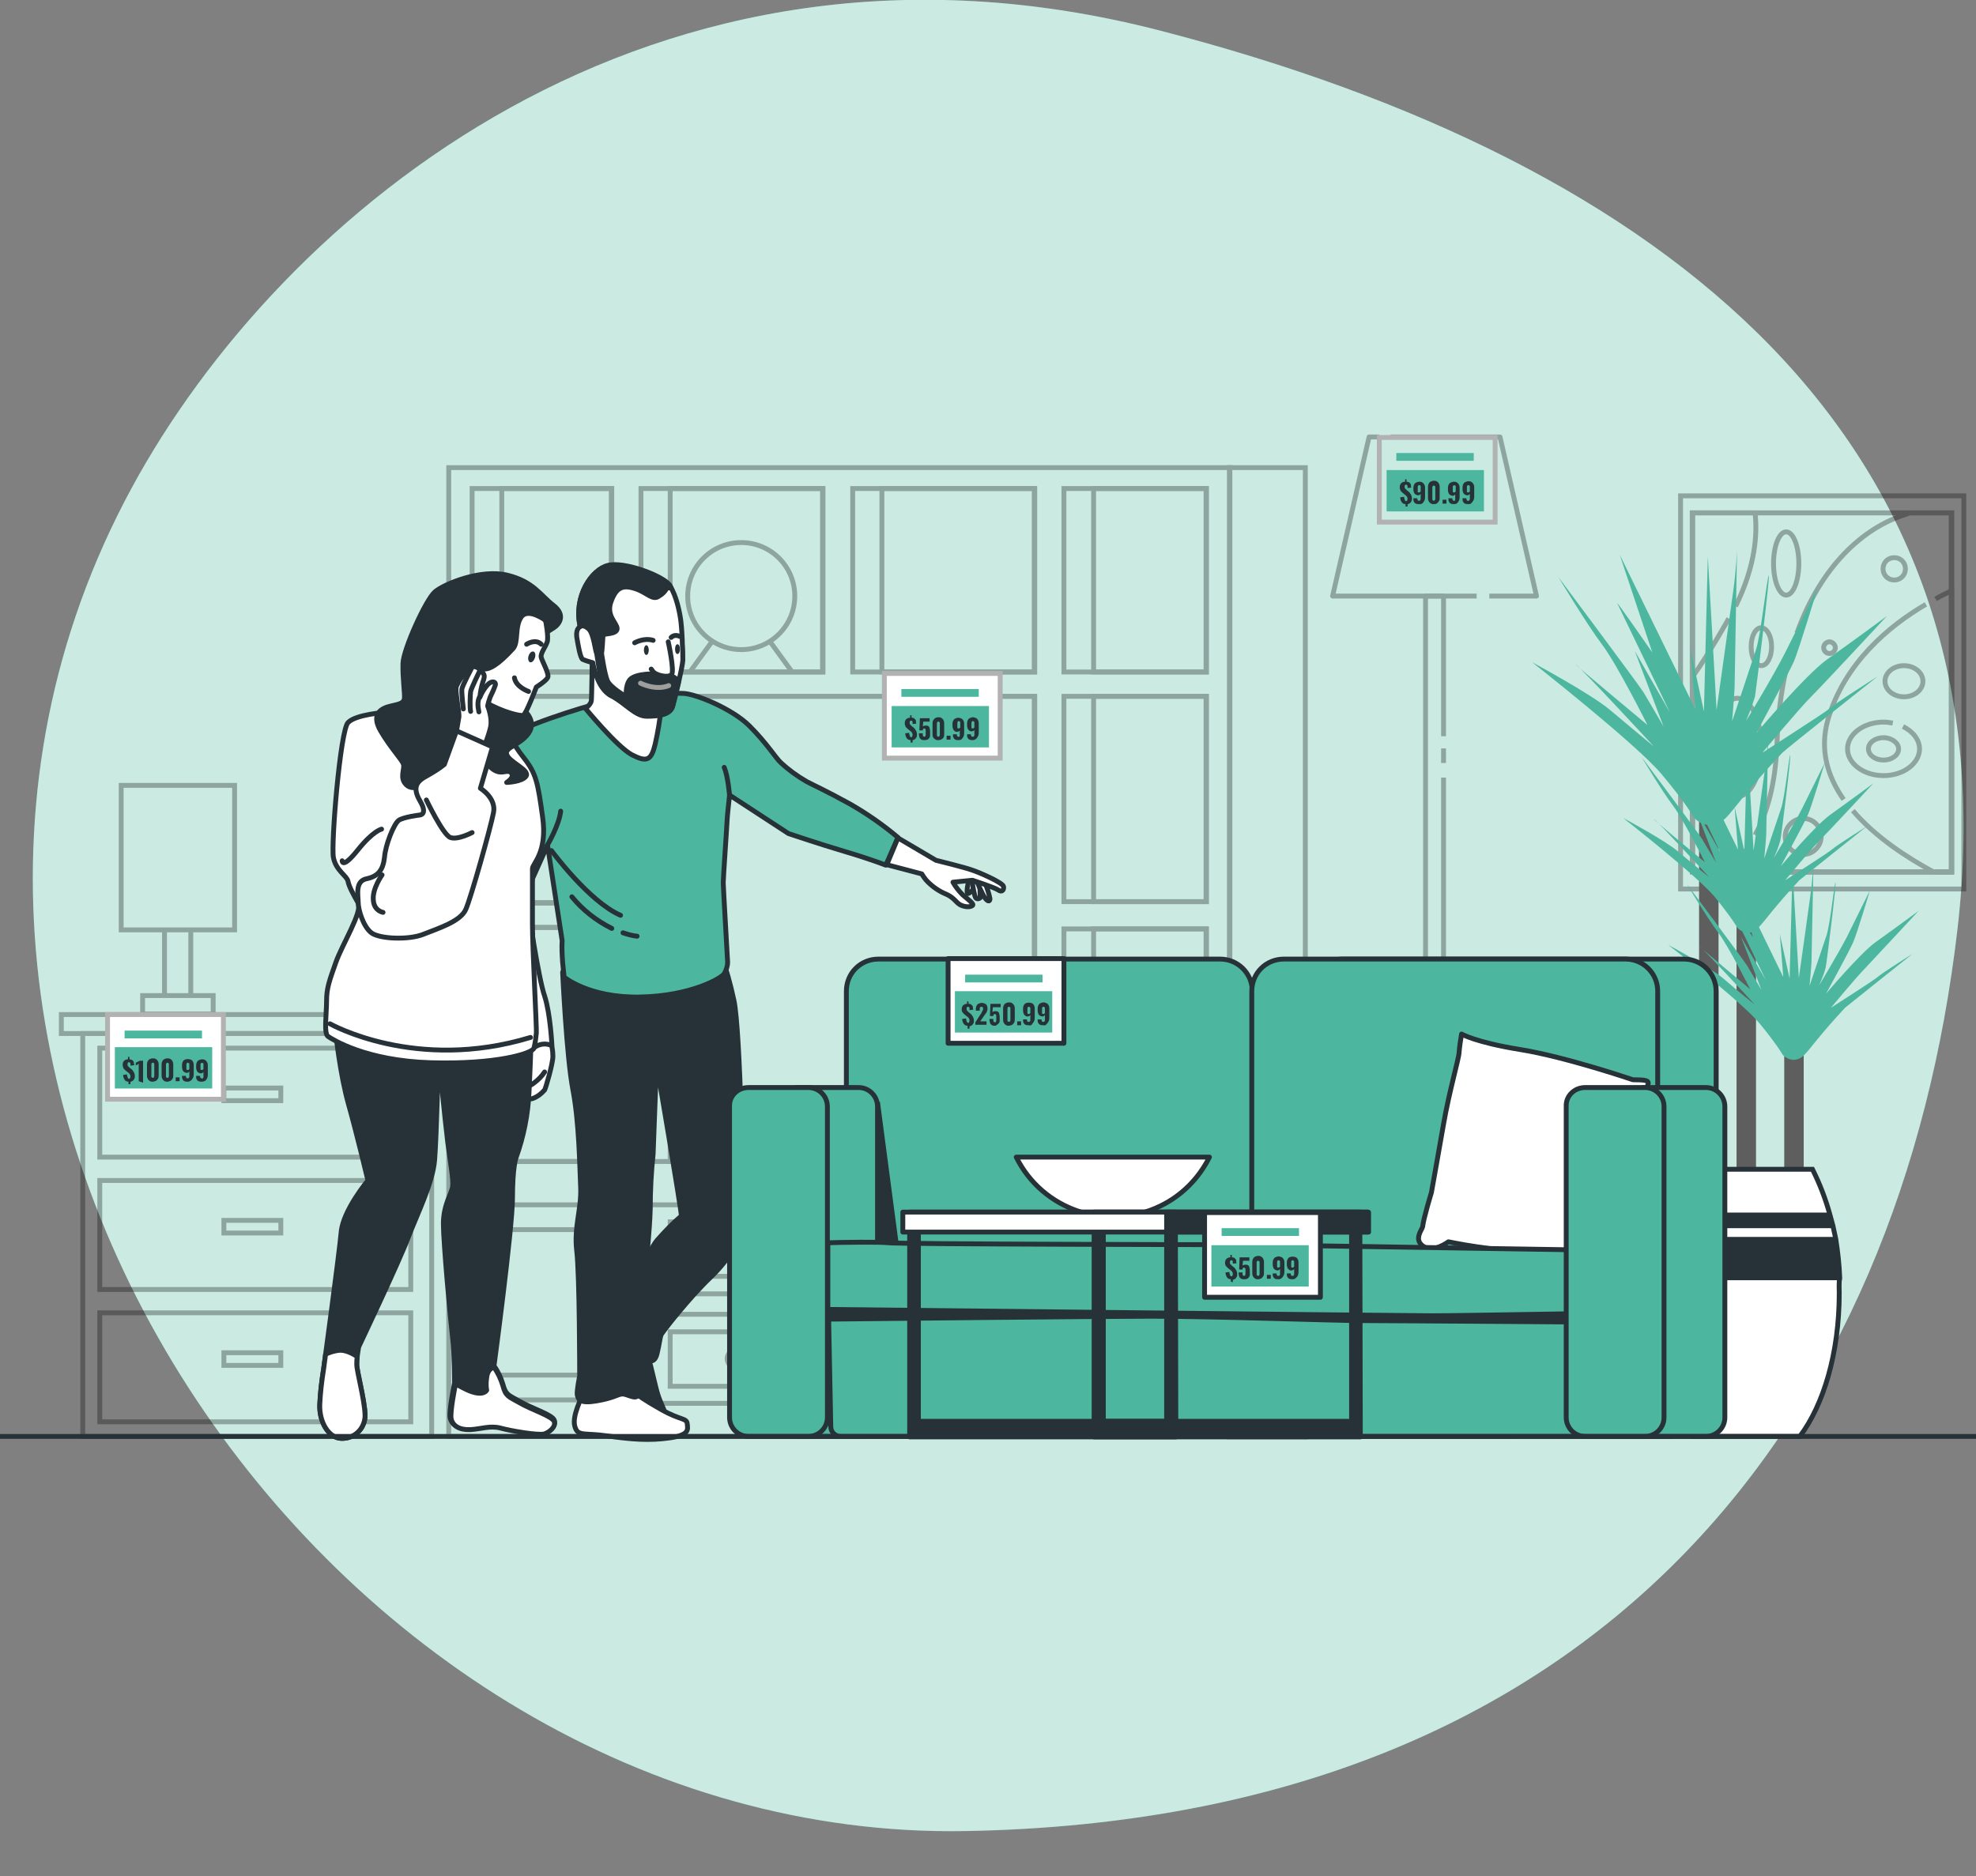 <?xml version="1.0" encoding="utf-8"?>
<!-- Generator: Adobe Illustrator 25.0.1, SVG Export Plug-In . SVG Version: 6.00 Build 0)  -->
<svg version="1.1" id="Layer_1" xmlns="http://www.w3.org/2000/svg" xmlns:xlink="http://www.w3.org/1999/xlink" x="0px" y="0px"
	 viewBox="0 0 406 385.6" style="enable-background:new 0 0 406 385.6;" xml:space="preserve">
<rect x="0" y="0" width="406" height="385.6" fill="#808080" stroke="none"/>
<style type="text/css">
	.st0{fill:#4CB79E;}
	.st1{opacity:0.7;fill:#FFFFFF;enable-background:new    ;}
	.st2{opacity:0.3;}
	.st3{fill:none;stroke:#000000;stroke-linejoin:round;}
	.st4{fill:none;stroke:#000000;stroke-miterlimit:10;}
	.st5{fill:none;stroke:#5E5E5E;stroke-width:4;stroke-miterlimit:10;}
	.st6{fill:#FFFFFF;stroke:#263238;stroke-miterlimit:10;}
	.st7{fill:#263238;stroke:#263238;stroke-miterlimit:10;}
	.st8{fill:#263238;stroke:#263238;stroke-linecap:round;stroke-linejoin:round;}
	.st9{fill:#FFFFFF;stroke:#263238;stroke-linecap:round;stroke-linejoin:round;}
	.st10{fill:none;stroke:#263238;stroke-linecap:round;stroke-linejoin:round;}
	.st11{fill:#4CB79E;stroke:#263238;stroke-linecap:round;stroke-linejoin:round;}
	.st12{fill:#263238;}
	.st13{fill:none;stroke:#9E9E9E;stroke-linecap:round;stroke-linejoin:round;}
	.st14{fill:#4CB79E;stroke:#263238;stroke-miterlimit:10;}
	.st15{fill:none;stroke:#B2B2B2;stroke-miterlimit:10;}
	.st16{fill:#FFFFFF;stroke:#B2B2B2;stroke-miterlimit:10;}
</style>
<g id="Layer_1-2">
	<g id="freepik--background-simple--inject-67">
		<path class="st0" d="M27.1,100.2c30.3-55.9,106.6-121,211.3-93.9s175.4,84.6,163.8,184.6c-11.6,99.9-72.5,183-203.7,185.4
			S-39.4,222.7,27.1,100.2z"/>
		<path class="st1" d="M27.1,100.2c30.3-55.9,106.6-121,211.3-93.9s175.4,84.6,163.8,184.6c-11.6,99.9-72.5,183-203.7,185.4
			S-39.4,222.7,27.1,100.2z"/>
	</g>
</g>
<g>
	<g id="freepik--lamp-2--inject-2">
		<g class="st2">
			<polyline class="st3" points="285.7,89.8 308.2,89.8 315.7,122.5 306,122.5 			"/>
			<polyline class="st3" points="303.4,122.5 273.8,122.5 281.3,89.8 283.4,89.8 			"/>
			<line class="st3" x1="296.6" y1="159.8" x2="296.6" y2="291.4"/>
			<line class="st3" x1="296.6" y1="153.8" x2="296.6" y2="156.8"/>
			<polyline class="st3" points="292.9,254.5 292.9,122.5 296.6,122.5 296.6,151.3 			"/>
			<line class="st3" x1="292.9" y1="291.4" x2="292.9" y2="258.1"/>
			<rect x="277.4" y="291.4" class="st3" width="33.4" height="3.8"/>
		</g>
	</g>
	<g id="freepik--lamp-1--inject-2">
		<g class="st2">
			<rect x="24.9" y="161.4" class="st4" width="23.3" height="29.7"/>
			<line class="st4" x1="33.8" y1="204.6" x2="33.8" y2="191.1"/>
			<line class="st4" x1="39.2" y1="204.6" x2="39.2" y2="191.1"/>
			<rect x="29.3" y="204.6" class="st4" width="14.5" height="3.8"/>
		</g>
	</g>
	<g id="freepik--furniture-2--inject-2">
		<g class="st2">
			<rect x="92.2" y="96.1" class="st4" width="160.5" height="199.1"/>
			<path class="st4" d="M212.6,238.7h-80.9v-95.6h80.9V238.7z M125.6,143.1H97v42.5h28.6V143.1z M218.6,138.1h29.2v-37.7h-29.2
				V138.1z M212.6,100.4h-37.4v37.7h37.4L212.6,100.4z M131.7,138.1h37.4v-37.7h-37.4L131.7,138.1z M125.6,190.6H97v48.1h28.6V190.6
				z M247.8,143.1h-29.2v42.2h29.2V143.1z M218.6,190.9v47.8h29.2v-47.8H218.6z M125.6,138.1v-37.7H97v37.7H125.6z"/>
			<rect x="181.2" y="100.4" class="st4" width="31.3" height="37.7"/>
			<rect x="137.7" y="100.4" class="st4" width="31.3" height="37.7"/>
			<rect x="224.7" y="100.4" class="st4" width="23.2" height="37.7"/>
			<rect x="103.1" y="143.1" class="st4" width="22.6" height="42.5"/>
			<rect x="224.7" y="143.1" class="st4" width="23.2" height="42.2"/>
			<rect x="224.7" y="190.9" class="st4" width="23.2" height="47.8"/>
			<rect x="103.1" y="100.4" class="st4" width="22.6" height="37.7"/>
			<rect x="137.7" y="143.1" class="st4" width="74.8" height="95.6"/>
			<rect x="103.1" y="190.6" class="st4" width="22.6" height="48.1"/>
			<rect x="97.4" y="247.6" class="st4" width="31.4" height="40.1"/>
			<rect x="101.4" y="252.7" class="st4" width="23.4" height="29.9"/>
			<rect x="215" y="247.6" class="st4" width="31.4" height="40.1"/>
			<rect x="219" y="252.7" class="st4" width="23.4" height="29.9"/>
			<rect x="132.9" y="247.6" class="st4" width="36.7" height="18.3"/>
			<rect x="137.7" y="251.1" class="st4" width="27.1" height="11.2"/>
			<rect x="132.9" y="270.1" class="st4" width="36.7" height="18.3"/>
			<rect x="137.7" y="273.7" class="st4" width="27.1" height="11.2"/>
			<rect x="174.1" y="247.6" class="st4" width="36.7" height="18.3"/>
			<rect x="178.9" y="251.1" class="st4" width="27.1" height="11.2"/>
			<rect x="174.1" y="270.1" class="st4" width="36.7" height="18.3"/>
			<rect x="178.9" y="273.7" class="st4" width="27.1" height="11.2"/>
			<path class="st4" d="M153.1,256.7c0-1-0.8-1.9-1.8-1.9c-1,0-1.9,0.8-1.9,1.8c0,1,0.8,1.9,1.8,1.9c0,0,0,0,0,0
				C152.3,258.6,153.1,257.7,153.1,256.7C153.1,256.7,153.1,256.7,153.1,256.7z"/>
			<path class="st4" d="M194.2,256.7c0-1-0.8-1.9-1.8-1.9c-1,0-1.9,0.8-1.9,1.8c0,1,0.8,1.9,1.8,1.9c0,0,0,0,0,0
				C193.4,258.6,194.2,257.7,194.2,256.7C194.2,256.7,194.2,256.7,194.2,256.7z"/>
			<path class="st4" d="M153.1,279.3c0-1-0.8-1.9-1.8-1.9c-1,0-1.9,0.8-1.9,1.8c0,1,0.8,1.9,1.8,1.9c0,0,0,0,0,0
				C152.3,281.1,153.1,280.3,153.1,279.3C153.1,279.3,153.1,279.3,153.1,279.3z"/>
			<circle class="st4" cx="122.3" cy="267.2" r="1.9"/>
			<circle class="st4" cx="222.6" cy="267.2" r="1.9"/>
			<circle class="st4" cx="192.4" cy="279.3" r="1.9"/>
			<rect x="252.6" y="96.1" class="st4" width="15.6" height="199.2"/>
			<circle class="st4" cx="152.3" cy="122.5" r="11"/>
			<line class="st4" x1="141.6" y1="138.3" x2="146.4" y2="131.7"/>
			<line class="st4" x1="162.9" y1="138.3" x2="158.1" y2="131.7"/>
			<rect x="107.6" y="168.5" class="st4" width="11.5" height="17"/>
			<polyline class="st4" points="108.7,168.5 106.9,161 108.8,163.4 108.2,154.3 110.8,162.3 110.8,150.6 113,162.6 115.1,155.1 
				115.7,163.1 117.6,156.6 116.6,165.4 120.4,158.5 118.3,168.4 			"/>
		</g>
	</g>
	<g id="freepik--furniture-1--inject-2">
		<g class="st2">
			<rect x="17" y="212.4" class="st4" width="71.7" height="82.8"/>
			<rect x="12.6" y="208.5" class="st4" width="80.7" height="3.9"/>
			<rect x="20.5" y="215.4" class="st4" width="63.9" height="22.4"/>
			<rect x="46" y="223.6" class="st4" width="11.7" height="2.6"/>
			<rect x="20.5" y="242.6" class="st4" width="63.9" height="22.4"/>
			<rect x="46" y="250.8" class="st4" width="11.7" height="2.6"/>
			<rect x="20.5" y="269.8" class="st4" width="63.9" height="22.4"/>
			<rect x="46" y="278" class="st4" width="11.7" height="2.6"/>
		</g>
	</g>
	<g id="freepik--Picture--inject-2">
		<g class="st2">
			<path class="st4" d="M345.3,101.9v80.8h58.2v-80.8H345.3z M400.9,179.2h-53.2v-73.8h53.2V179.2z"/>
			<path class="st4" d="M359.5,173.6c-1.4,2.2-3.2,4.1-5.3,5.6h46.8v-73.8h-8.6l-1.1,0.4c-8.4,2.7-17.1,10.4-22.1,24.3"/>
			<path class="st4" d="M368.3,132.5c-2,6.7-3,13.6-3.2,20.5c-0.3,8.3-2.1,14.3-4.5,18.6"/>
			<path class="st4" d="M395.7,124.2c-7.7,4.5-16.7,12.1-20.1,23.6c-1.8,6.2-0.1,11.8,3.2,16.5"/>
			<path class="st4" d="M380.7,166.6c4.6,5.4,11.2,9.7,16.6,12.6h3.7v-57.8c-1,0.5-2.2,1-3.3,1.7"/>
			<path class="st4" d="M356.6,124.6c4.1-8.3,4.5-14.9,4-19.2h-12.9v33.8c1.9-2.7,4.2-6.3,7-11.2l0.5-0.9"/>
			<path class="st4" d="M361.7,156.6c-0.6,4.1-2.5,7.1-4.7,7.1c-2.7,0-4.9-4.5-4.9-10.1s2.2-10.1,4.9-10.1c2.7,0,4.9,4.5,4.9,10.1"
				/>
			<path class="st4" d="M364,132.9c0,2.1-0.9,3.9-2.1,3.9c-1.2,0-2.1-1.7-2.1-3.9s0.9-3.9,2.1-3.9C363.1,129.1,364,130.8,364,132.9z
				"/>
			<path class="st4" d="M391,149.3c2,1,3.4,2.7,3.4,4.6c0,3-3.3,5.5-7.4,5.5s-7.4-2.5-7.4-5.5c0-3,3.3-5.5,7.4-5.5
				c0.7,0,1.3,0.1,1.9,0.2"/>
			<path class="st4" d="M390.1,153.9c0,1.3-1.4,2.3-3.1,2.3c-1.7,0-3.1-1-3.1-2.3s1.4-2.3,3.1-2.3
				C388.7,151.6,390.1,152.7,390.1,153.9z"/>
			<ellipse class="st4" cx="391.2" cy="140" rx="3.9" ry="3.2"/>
			<ellipse class="st4" cx="367" cy="115.8" rx="2.6" ry="6.5"/>
			<path class="st4" d="M374.2,171.9c0,2-1.7,3.7-3.7,3.7c-2,0-3.7-1.7-3.7-3.7c0-2,1.7-3.7,3.7-3.7c0,0,0,0,0,0
				C372.6,168.2,374.2,169.9,374.2,171.9C374.2,171.9,374.2,171.9,374.2,171.9z"/>
			<path class="st4" d="M391.5,116.9c0,1.3-1,2.3-2.3,2.3c-1.3,0-2.3-1-2.3-2.3c0-1.3,1-2.3,2.3-2.3
				C390.5,114.6,391.5,115.6,391.5,116.9z"/>
			<path class="st4" d="M377.1,133.1c0,0.7-0.6,1.2-1.2,1.2c-0.7,0-1.2-0.6-1.2-1.2c0-0.7,0.6-1.2,1.2-1.2c0,0,0,0,0,0
				C376.5,131.9,377.1,132.5,377.1,133.1C377.1,133.1,377.1,133.1,377.1,133.1z"/>
			<rect x="347.8" y="105.4" class="st4" width="53.2" height="73.8"/>
		</g>
	</g>
	<g id="freepik--Plant--inject-2">
		<line class="st5" x1="358.8" y1="244" x2="358.8" y2="182"/>
		<line class="st5" x1="351.1" y1="245.3" x2="351.1" y2="159.6"/>
		<line class="st5" x1="368.6" y1="245.7" x2="368.6" y2="215.6"/>
		<path class="st0" d="M348.1,168.1c0,0-1.5-2.8-6.7-9c-5.2-6.2-26.6-23-26.6-23s12.1,6.5,16,9.8c3.9,3.3,9,7.5,9,7.5
			s-14.5-15.7-16-16.8s14.7,12.4,14.7,12.4s-6.2-12.4-9.3-16.5c-3.1-4.1-9-13.9-9-13.9s16.8,22.5,17.5,23.7c0.8,1.3,4.1,7,4.1,7
			l-5.9-15.5l7.2,12.6c0,0-10.3-21.4-10.8-22.4c-0.5-1,7.2,10.1,7.2,10.1l-6.7-20.1l15.5,31.7l-1-12.4l2.8,12.9l0.8-31.8l1.8,31.5
			c0,0,2.8-20.1,3.4-24.3c0.6-4.1,0.8-8.5,0.8-8.5s-0.5,27.3-0.5,28.1s-0.5,7-0.5,7s3.9-11.6,4.9-14.7s2.1-13.7,2.6-15.2
			c0.5-1.5-2.6,23.7-2.8,24.8c-0.5,1.7-1.1,3.3-1.8,4.9c-0.8,1.5,5.7-9.3,8-13.9l6.7-13.4c0,0-3.9,12.9-4.9,15.2
			c-1,2.3-7.7,14.7-7.7,14.7s10.1-11.9,14.4-15c4.4-3.1,12.4-9,12.4-9s-12.9,13.9-15.5,16.5c-2.6,2.6-10.1,11.6-10.1,11.6
			s12.9-8.3,13.7-9c0.7-0.8,10-6.7,10-6.7s-18.7,14.8-19.6,15.7c-7.5,8-10.1,11.9-11.6,13.4C353,169.6,350.4,170.4,348.1,168.1z"/>
		<path class="st0" d="M357,190.7c0,0-1.1-2-4.7-6.4c-3.7-4.4-18.8-16.2-18.8-16.2s8.6,4.6,11.3,6.9s6.4,5.3,6.4,5.3
			s-10.2-11.1-11.3-11.9c-1.1-0.7,10.4,8.8,10.4,8.8s-4.4-8.8-6.6-11.7c-2.2-2.9-6.4-9.9-6.4-9.9s11.9,15.9,12.4,16.8l2.9,4.9
			l-4.2-11l5.1,8.9c0,0-7.3-15.2-7.7-15.9s5.1,7.1,5.1,7.1l-4.7-14.2l10.9,22.4l-0.7-8.8l2,9.1l0.6-22.4l1.3,22.3
			c0,0,2-14.2,2.4-17.2c0.4-2.9,0.6-6,0.6-6s-0.4,19.4-0.4,19.9c0,0.5-0.4,4.9-0.4,4.9l3.5-10.4c0.7-2.2,1.5-9.7,1.8-10.8
			c0.4-1.1-1.8,16.8-2,17.5c-0.3,1.2-0.8,2.4-1.3,3.5c-0.6,1.1,4-6.6,5.7-9.9l4.7-9.5c0,0-2.7,9.1-3.5,10.8
			c-0.7,1.6-5.5,10.4-5.5,10.4s7.1-8.4,10.2-10.6c3.1-2.2,8.8-6.4,8.8-6.4s-9.2,9.9-11,11.7c-1.8,1.8-7.1,8.2-7.1,8.2
			s9.1-5.8,9.7-6.4c0.6-0.6,7.1-4.7,7.1-4.7s-13.2,10.5-13.9,11.1c-5.3,5.7-7.1,8.4-8.2,9.5C360.5,191.8,358.7,192.3,357,190.7z"/>
		<path class="st0" d="M366.3,216.8c0,0-1.1-2-4.7-6.4c-3.6-4.4-18.8-16.2-18.8-16.2s8.6,4.6,11.3,6.9c2.7,2.4,6.4,5.3,6.4,5.3
			s-10.2-11.1-11.3-11.9s10.4,8.8,10.4,8.8s-4.4-8.8-6.6-11.7c-2.2-2.9-6.4-9.9-6.4-9.9s11.9,15.9,12.4,16.8l2.9,4.9l-4.2-10.9
			l5.1,8.9c0,0-7.3-15.2-7.7-15.9s5.1,7.1,5.1,7.1l-4.7-14.2l10.9,22.4l-0.7-8.8l2,9.1l0.6-22.4l1.3,22.3c0,0,2-14.2,2.4-17.2
			s0.6-6,0.6-6s-0.4,19.3-0.4,19.9s-0.4,4.9-0.4,4.9l3.5-10.4c0.7-2.2,1.5-9.7,1.8-10.8c0.4-1.1-1.8,16.8-2,17.5
			c-0.3,1.2-0.8,2.4-1.3,3.5c-0.6,1.1,4-6.6,5.7-9.9l4.7-9.5c0,0-2.7,9.1-3.5,10.8c-0.7,1.6-5.5,10.4-5.5,10.4s7.1-8.4,10.2-10.6
			c3.1-2.2,8.8-6.4,8.8-6.4s-9.1,9.8-10.9,11.7c-1.8,1.8-7.1,8.2-7.1,8.2s9.1-5.8,9.7-6.4s7.1-4.7,7.1-4.7s-13.2,10.5-13.9,11.1
			c-5.3,5.7-7.1,8.4-8.2,9.5C369.8,217.9,368,218.4,366.3,216.8z"/>
		<path class="st6" d="M377.9,265.8c0,12.2-3.2,22.9-8.1,29.4H348c-4.9-6.5-8.1-17.3-8.1-29.4c0-1.1,0-2.1,0.1-3.2
			c0.1-2.6,0.4-5.3,0.8-7.9c0.2-1,0.3-1.9,0.6-2.8c0.2-0.8,0.3-1.5,0.6-2.2c0.8-3.2,2-6.4,3.6-9.4h26.8c1.5,3,2.7,6.1,3.6,9.4
			c0.2,0.7,0.4,1.5,0.6,2.2c0.2,0.9,0.4,1.9,0.6,2.8c0.4,2.6,0.7,5.2,0.8,7.9C377.8,263.6,377.9,264.7,377.9,265.8z"/>
		<path class="st7" d="M375.9,249.7H342c-0.2,0.7-0.4,1.5-0.6,2.2h35C376.3,251.2,376.1,250.4,375.9,249.7z M377,254.7h-36.1
			c-0.4,2.6-0.7,5.2-0.8,7.9h37.8C377.7,260,377.4,257.3,377,254.7z"/>
	</g>
	<g id="freepik--character-2--inject-2">
		<path class="st8" d="M140,249.9c-1.8,1.5-3.4,3.2-5,5c-2.2,2.7-4.6,10.2-4.6,10.2l-1.8,19.2l1.3,1.6c0,0,3.5,4.3,5,5.1
			c1.4,0.8,2.4,2.1,1.9,0c-0.5-2.1-1.3-2.7-2.1-6.1s-1.3-5.3-1.3-5.3s1.1,0.6,1.6-1.4c0.5-2.1,0.6-3.2,0.8-3.8
			c0.2-0.6,5.9-7.8,10.1-11.8s7.5-9.4,6.9-12.8c-0.6-3.4-6.4-1.9-8.3-1.9C142.6,247.8,140,249.9,140,249.9z"/>
		<path class="st9" d="M131.1,286.7c0,0,0.9,0.8,4.8,3c3.9,2.2,5.2,1.7,5.3,2.9c0.1,1.1,0.6,2.3-3.6,2.9c-4.2,0.6-7.9,0.3-12.8-0.4
			c-4.9-0.7-6.1,0.2-6.7-2c-0.6-2.1,1.5-6.1,1.5-6.1s4.7-0.5,7-1.3C128.8,284.9,131.1,286.7,131.1,286.7z"/>
		<path class="st8" d="M115.6,199.8c0,0,0.8,17.3,2.1,24.1s1.4,15.6,1.6,20.1s-1.4,8.1-0.8,13.1c0.6,5,0.6,25.7,0.6,25.7
			s-0.6,2.9-0.5,3.8c0.2,1,0.5,1.9,4,1.3c3.5-0.6,4.2-1.3,5.1-1.4c1-0.2,2.9,1.3,3.4,0.2s1-1.3,0.6-2.9c-0.3-1.6-1.3-2.9-1.3-3.5
			s3-23.3,3.2-31.8c0-3.8,0.2-7.6,0.6-11.4c0-0.5,0.7-18.5,0.7-18.5s5.1,30,5.1,31.3c0,1.3,4.6,4.5,8.1,4.2c3.5-0.3,4.5-0.3,4.6-4.3
			s-0.6-38.3-1.9-44.2c-0.7-3.3-1.6-6.5-2.7-9.6c0,0,0.2,3.4-15.3,4s-16.3-1.9-16.3-1.9L115.6,199.8z"/>
		<path class="st10" d="M98.5,209.8L98.5,209.8z"/>
		<path class="st10" d="M104.1,210.4c0,0.1,0,0.2,0,0.3C104.1,210.6,104.1,210.5,104.1,210.4z"/>
		<path class="st10" d="M104.1,210.7c0,0.1,0,0.2,0,0.3C104,211,104.1,210.9,104.1,210.7z"/>
		<path class="st10" d="M98.4,210.6L98.4,210.6z"/>
		<path class="st11" d="M174.6,165.2c-5.1-2.8-7.2-3.7-8.9-4.6c-1.9-1.1-3.7-2.4-5.3-3.9c-1-0.9-2.8-3.9-6.4-7.5
			c-3.6-3.6-11.3-6.7-13.7-6.7c-2.4,0-3.8-0.5-4.2-0.4c-0.4,0.1-14.5,2.8-14.5,2.8s-16.7,4.7-18.4,7.7c-1.8,3-1.3,16-1.7,18
			c-0.4,2-2.1,13-2.1,13s-1.4,10.3-1,14.6c0.1,1.1,0.2,2.3,0.2,3.7c2.2,0.7,4.5,0.9,6.8,0.4c0.6-4,1.2-8.1,1.5-9.5
			c0.6-3,2.5-12.2,2.5-12.2l3.1-6.9l3,19.6c-0.1,1.5,0,3,0.1,4.5c0.2,1.8,0.3,3,0.3,3s5.1,4.3,15.6,4.1c10.5-0.2,16.8-3.9,17.3-4.8
			c0.4-0.7,0.7-1.5,0.7-2.4c0-0.4-0.9-15.3-0.9-16.3s0.8-12.3,0.8-12.9c0-0.6,0.5-5.1,0.5-5.1l12.1,7.9c0,0,6.2,2.1,11.6,3.7
			s8.4,2.8,8.4,2.8l2.5-5.7C181.4,169.5,178.1,167.2,174.6,165.2z"/>
		<path class="st10" d="M98.4,211L98.4,211z"/>
		<path class="st10" d="M104.8,205.6c0,0.1,0,0.2,0,0.3C104.8,205.8,104.8,205.7,104.8,205.6z"/>
		<path class="st10" d="M104.7,206.4v0.2C104.7,206.5,104.7,206.5,104.7,206.4z"/>
		<path class="st10" d="M104.3,209.2L104.3,209.2L104.3,209.2z"/>
		<path class="st10" d="M104.2,209.6l0,0.2L104.2,209.6z"/>
		<path class="st10" d="M104.2,210c0,0.1,0,0.2-0.1,0.3C104.2,210.2,104.2,210.1,104.2,210z"/>
		<path class="st9" d="M199,181.1c0,0-0.5,2.2-0.2,2.5c0.3,0.3,2-1.5,1.9-2.5C200.5,180.1,199.5,180.6,199,181.1z"/>
		<path class="st9" d="M201.3,181.4l0.1,3.1c0,0-0.8,0.7-1.1-0.4c-0.3-1.1-0.6-3.1-0.6-3.1L201.3,181.4z"/>
		<path class="st9" d="M202.4,181.4c0.4,1.1,0.8,2.2,1,3.3c0,0.5-0.3,0.7-0.9,0c-0.6-0.7-1.8-3.6-1.8-3.6L202.4,181.4z"/>
		<path class="st9" d="M184.5,172.2l7.8,4.6c0,0,6.1,1.5,7.4,2c1.3,0.4,6.4,2.6,6.5,3.4c0.1,0.8-0.4,1.2-1.1,0.7s-5.3-2-5.3-2
			l-4,0.4c0.5,0.9,1.2,1.8,2,2.6c0.9,0.8,2.5,1.9,2,2.2c-0.5,0.4-1.7,0.3-2.6-0.2c-0.8-0.5-1.2-1.4-2.7-2.1
			c-1.5-0.6-2.8-1.5-3.9-2.6c-0.5-0.5-0.9-1.1-1.2-1.6l-7.2-1.9L184.5,172.2z"/>
		<path class="st10" d="M100.5,225c0.5,0.3,1.1,0.5,1.6,0.7c0.5,0.1,1-0.1,1.4-0.5l0.5-2.3l1.2-1.4c0.4,0.6,0.2,1.8,1.5,2.2
			s0.6-0.6,0.1-1.9s-0.3-2.9-0.6-3.4c-0.2-0.3-0.6-1.2-0.9-1.8v0l-1.4-5.1c0,0,0.6-4.4,1.3-9c-2.3,0.4-4.6,0.3-6.8-0.4
			c0.1,4.3-0.1,9.2-0.1,9.2s-1.6,9.6-1.2,11.7S100.5,225,100.5,225z"/>
		<path class="st10" d="M149.9,163.5c0,0-0.3-3.9-1.1-5.8"/>
		<path class="st10" d="M112.4,173.8c0,0,2.5-4.2,2.8-7.1"/>
		<path class="st10" d="M113.3,174.8c0,0,7.7,10.5,14.2,13.3"/>
		<path class="st10" d="M128,191.7c0.9,0.3,1.9,0.6,2.9,0.7"/>
		<path class="st10" d="M117.5,184.3c2.2,2.7,5,4.9,8.2,6.5"/>
		<path class="st9" d="M121.7,133.7c0,0-0.1,9.5-0.2,10.3c-0.1,0.8-1.2,1.6-1.2,1.6s6.4,7.8,9.5,9.5c3.1,1.6,4,1.2,4.8-2.1
			c0.6-2.6,1-5.2,1.3-7.8l-11.7-12C124.2,133.1,122.3,132.4,121.7,133.7z"/>
		<path class="st9" d="M119.2,128.8c0,0-0.9,0.3-0.7,2.1c0.3,1.8,0.7,4.2,1.2,4.6c0.7,0.3,1.4,0.5,2.1,0.7c0,0,0.8,5.3,3.8,6.8
			c2.9,1.5,4.9,4.2,7.3,4.2c2.4,0,4.8-0.3,5.3-2c0.5-1.7,2-8,2.1-9.5c0-1.1,0-2.2-0.1-3.3c0-0.7-0.1-3-0.3-4.7
			c-0.2-1.7-0.9-5.2-2.2-7.2c-1.2-2-9.5-5.1-12.8-4.2C121.6,117.1,117.8,122.5,119.2,128.8z"/>
		<ellipse class="st12" cx="132.8" cy="133.6" rx="0.5" ry="1"/>
		<path class="st12" d="M139.7,133.4c0,0.6-0.2,1-0.5,1c-0.3,0-0.5-0.4-0.5-1c0-0.6,0.2-1,0.5-1
			C139.5,132.4,139.7,132.8,139.7,133.4z"/>
		<path class="st10" d="M130.4,132.1c0,0,1.9-1.1,3.8-0.5"/>
		<path class="st10" d="M137.9,131c0.5-0.5,1.2-0.5,1.8-0.2"/>
		<path class="st8" d="M136.2,138.7c-1.5-0.4-5.7-0.3-6.8,1c-1,1.3-0.7,3.5-0.7,3.5s-3.3-1.9-3.9-3.3c-0.6-1.4-1.2-5.6-1.2-5.6
			c0.1-0.4,0.3-3.5,0.3-3.8s2.9-0.1,2.9-1.3c0-1.2-2.4-2.7-1.2-5.7c1.1-3,2.6-3.3,5-2.5s3.5,2.5,4.8,1.5c0.7-0.4,1.2-0.9,1.6-1.6
			c0.3-0.1,0.6-0.1,0.9-0.1c-0.1-0.1-0.1-0.2-0.2-0.4c-1.2-2-9.5-5.1-12.8-4.2c-3.3,0.8-7.1,6.3-5.7,12.5c0,0,0.8-0.4,1.8,0.6
			s1.3,4.5,1.6,5c0,0,0.8,5.4,1.2,6.5c0.4,0.7,1,1.4,1.6,2l0.2,0.1c2.9,1.5,4.9,4.2,7.3,4.2c2.4,0,4.8-0.3,5.3-2
			c0.2-0.9,0.7-2.9,1.2-4.9C138.6,138.7,137.7,139,136.2,138.7z"/>
		<path class="st13" d="M131.6,140.4c0,0,3.1,1.6,5.8,0.5"/>
		<path class="st9" d="M137.3,131.9c0,0,1.3,5.9,0.7,6.7s-3.4,0.2-3.9-0.7c-0.1-0.1-0.2-0.3-0.3-0.4"/>
	</g>
	<g id="freepik--character-1--inject-2">
		<path class="st9" d="M113,213.7c0.4,1.1,0.6,2.2,0.6,3.4c0,1.5-1.5,6.6-1.7,6.9c-0.7,0.8-1.6,1.5-2.6,1.8
			c-0.8,0.1-1.6-0.1-2.2-0.5l0.9-13.2C107.9,212.2,112.6,212.6,113,213.7z"/>
		<path class="st9" d="M111.9,220.3c-0.6,0.9-1.3,1.6-2.1,2.2c-0.6,0.5-1.3,0.8-2.1,1"/>
		<path class="st9" d="M108.5,186.5c0,0,2.1,14.5,3.4,18.2c1.2,3.7,1.5,10.2,1.5,10.2c-1.2-0.6-2.7-0.4-3.8,0.5
			c-1.9,1.5-2.7-15.1-2.7-15.1L108.5,186.5z"/>
		<path class="st8" d="M69,212.5c0,0,0.9,8.4,2.6,14.4c1.7,6,4,15.7,4,15.7s-5.1,6.1-5.5,10.6c-0.4,4.5-3.6,28.1-3.6,28.1
			c-0.4,2.5-0.7,4.9-0.8,7.4c-0.1,3.7,1.9,6.8,4.4,6.9c2.6,0.1,4.7-1.8,4.9-4.4c0-0.2,0-0.3,0-0.5c-0.1-3.1-1.7-8.9-1.7-10.3
			c0-1.2,0.2-2.4,0.4-3.6c0,0,8.2-17.3,10.1-22.3s5.1-11.3,5.5-16.1c0.4-4.8,0.8-21.8,0.8-21.8l0,0c0,0,1.4,14.3,1.9,18.2
			s1.2,7.7,1,9c-0.1,1.3-1.9,3.7-1.9,7.7s1.5,20.2,1.9,23.5s0.4,9.2,0.4,9.2s-1.2,5.8-0.9,7.2c0.3,1.4,1.7,2.3,3.9,2.2
			s4.1-0.9,6.3-0.3c2.2,0.6,7.6,1.5,8.9,1.2c1.3-0.4,2.7-1.4,2.3-2.6c-0.4-1.2-4.6-2.4-7.3-4c-2.1-1.2-2.7-1.2-3.3-3.5
			c-0.4-1.3-1-2.6-1.8-3.7c0,0,3.8-28.3,3.8-34.5c0-6.3,0.7-8.2,0.7-8.2c1.6-4.4,2.5-9,2.7-13.6c0.4-8,0.5-13.7,0.5-13.7
			s-7.4,5.5-23,2.4s-17-3.3-17-3.3L69,212.5z"/>
		<path class="st9" d="M113.9,292.2c-0.4-1.2-4.6-2.4-7.3-4c-2.1-1.2-2.7-1.2-3.3-3.5c-0.4-1.3-1-2.6-1.8-3.7c0,0-1,0.1-1.4,1.5
			c-0.2,1.1-0.3,2.1-0.1,3.2c0,0-0.8,1.7-4.9-0.5c-0.6-0.3-1.1-0.6-1.5-0.8l0,0c0,0-1.2,5.8-0.9,7.2c0.3,1.4,1.7,2.3,3.9,2.2
			s4.1-0.9,6.3-0.3c2.2,0.6,7.6,1.5,8.9,1.2C112.8,294.4,114.2,293.3,113.9,292.2z"/>
		<path class="st9" d="M73.4,278.8c-1-0.7-2.5-1.4-3.7-1.3c-1,0.1-1.9,0.4-2.8,0.8l-0.4,3c-0.4,2.5-0.7,5-0.8,7.4
			c-0.1,3.7,1.9,6.8,4.4,6.9c2.6,0.1,4.7-1.8,4.9-4.4c0-0.2,0-0.3,0-0.5c-0.1-3.1-1.7-8.9-1.7-10.3C73.3,280,73.3,279.4,73.4,278.8z
			"/>
		<path class="st9" d="M79.2,146.4c0,0-6.1,0.4-7.7,2.1c-1.6,1.7-3.5,25-3,27.7c0.5,2.7,2.8,3.8,3,4.9c0.2,1.1,1.1,2.7,2.1,4.5
			c0.9,1.8-3.3,8.5-4.6,12.2c-1.3,3.7-1.9,5.2-1.9,7.9s-0.6,6.7,0.3,7.3c0.9,0.6,7.7,5,21.1,5.4c13.4,0.4,20.9-1.9,21.2-3
			c0.3-1,0.4-2.3,0.5-3.1c0.1-0.8-0.8-17.4-0.8-22.5v-11.3c0-1,3.1-3.3,2.1-10.5c-1-7.2-1.3-9-3.9-12.3s-2.7-4.5-3.7-6.5
			s-6.4-3.2-6.4-3.2S81.7,145.4,79.2,146.4z"/>
		<path class="st10" d="M109,213.2c-23.6,7.2-41.2-2.8-41.2-2.8"/>
		<path class="st10" d="M70.3,176.9c0,0,0,1.8,3.2-2.2c3.2-4,4.9-4.3,4.9-4.3"/>
		<path class="st8" d="M107.6,145.9c0,0,2.8,2.2,1,4.8c-1.8,2.5-4.9,2.8-4.5,4.3c0.4,1.6,4.8,3.2,4,4.5c-0.8,1.2-4,1.3-4,1.3
			s1.8-1.1,0.9-2c-0.9-0.9-2.1,0.9-4.3-1.2c-2.2-2.1-3.5-5.7-1.9-8.9c1.6-3.2,2-4,2-4L107.6,145.9z"/>
		<path class="st9" d="M112.1,127.5c0,0,0.7,3.6,0.3,4.5c-0.3,0.9-1.4,2.3-1.2,3.1c0.2,0.8,1.8,3.6,1.3,4.2
			c-0.4,0.7-2.3,1.9-2.3,1.9s-2.1,5.6-2.7,5.8s-4.1-0.6-7.8-2.7s-4.5-2.9-4.7-3.9c-0.2-1-0.3-2,0.8-3.9c1.1-1.9,4.5-0.7,5.7-4.7
			c1.2-4,2.1-7.8,5.8-8.1S112.1,127.5,112.1,127.5z"/>
		<path class="st10" d="M108.6,142.1c0,0-2.6-0.9-2.9-2.8"/>
		<path class="st12" d="M109.9,135.2c-0.2,0.6-0.6,1-1,0.9c-0.3-0.1-0.5-0.7-0.3-1.3c0.2-0.6,0.6-1,1-0.9
			C110,134,110.1,134.6,109.9,135.2z"/>
		<path class="st10" d="M108.2,132.4c0,0,1.8-1.2,3,0"/>
		<path class="st8" d="M112.1,127.5c0,0-3.6-2.7-5-0.7c-1.4,2-0.5,5.2-1.7,6.5c-6.3,6.9-6.7,3-7.7,3.9c-1.3,1.3-1.9,3.1-1.8,4.9
			c0.1,2.1,3,5.8,1.9,8.6s-3.7,3-4.2,5.2s4,3.8,1.8,5.7c-2.2,1.9-6.6,2.9-7,2.9s2.3-2.3,0.4-2.9c-1.9-0.6-3.8,1.1-5.3-0.3
			s-0.3-3.3-0.6-4.2c-0.2-0.9-2.6-3.3-4.7-6.9s0.3-4.7,2.1-5.1s2.7-0.6,2.8-1.6s-0.4-4.3-0.3-7.2c0.1-2.9,4.7-13.1,6.6-14.7
			s9.4-4.7,14.8-3.4s6.9,4.2,9.5,6.2s1.2,3.9,0.1,4.6l-1.1,0.7L112.1,127.5z"/>
		<path class="st9" d="M93.8,150.2c0,0,0.4-2.3,0.5-2.9c0.1-0.6-0.7-4.8-0.6-5.9c0.1-1.1,2.6-4.3,3.5-4.4c1-0.1,1.7,0.9,2.1,1.4
			s0.1,1.2-0.1,1.8c-0.3,1-0.5,2-0.6,3.1c0.4-1,0.9-1.8,1.6-2.6c0.9-0.9,1.7-0.6,1.6,0c-0.3,0.9-0.7,1.8-1.1,2.6
			c-0.2,0.6-0.4,1.2-0.5,1.8c0,0,1,2.4,0.6,4.3s-1.7,5-1.8,5.4c-0.1,0.4-5.9-2.1-5.9-2.1L93.8,150.2z"/>
		<path class="st10" d="M98.5,143.3c-0.2,0.4-0.3,0.9-0.3,1.4c0,0.6,0.1,1.1,0.2,1.6"/>
		<path class="st10" d="M98.6,137.8c0,0-1.8,3.7-1.9,4.3c-0.1,0.6-0.2,3.5,0,4.1"/>
		<path class="st10" d="M96.9,137.3c0,0-1.9,3.6-2,4.3c-0.1,0.7,0.3,4.1,0.3,4.1"/>
		<path class="st9" d="M93.8,150.2l7.4,3.3l-2.5,8.5c0,0,3.3,2,2.7,5c-0.6,3.1-4.6,17.4-5.7,19.9c-1.1,2.5-5.7,3.9-8.7,5.1
			c-2.9,1.2-9,1-10.7-0.3s-2.7-4.8-2.7-6.2c0-1.5-0.7-4.4,1.7-4.9s3.4-1.8,3.7-4.4c0.2-2.6,1.9-6.8,2.9-7.6c1-0.7,4.3-1.1,4.3-1.1
			s1.8,0,0.1-2.9c-1.7-2.9-0.6-4.1,1.5-5.2c1.2-0.7,2.4-1.4,3.5-2.3L93.8,150.2z"/>
		<path class="st10" d="M87.6,164.4c0,0,3.4,7.1,4.9,7.7c1.5,0.6,4.5-1,4.5-1"/>
		<path class="st10" d="M78.5,179.8c0,0-2,2.8-1.8,5.1c0.1,2.3,2,2.6,2,2.6"/>
	</g>
	<g id="freepik--Sofa--inject-2">
		<path class="st14" d="M180.5,197.1h70.2c3.6,0,6.6,2.9,6.6,6.6v55.1c0,3.6-2.9,6.6-6.6,6.6h-70.2c-3.6,0-6.6-2.9-6.6-6.6v-55.1
			C173.9,200,176.8,197.1,180.5,197.1z"/>
		<polygon class="st7" points="180.3,226.5 184.3,256.8 179,256.8 		"/>
		<path class="st14" d="M275.8,197.1h70.2c3.6,0,6.6,2.9,6.6,6.6v55.1c0,3.6-2.9,6.6-6.6,6.6h-70.2c-3.6,0-6.6-2.9-6.6-6.6v-55.1
			C269.2,200,272.1,197.1,275.8,197.1z"/>
		<path class="st14" d="M263.8,197.1h70.2c3.6,0,6.6,2.9,6.6,6.6v55.1c0,3.6-2.9,6.6-6.6,6.6h-70.2c-3.6,0-6.6-2.9-6.6-6.6v-55.1
			C257.2,200,260.1,197.1,263.8,197.1z"/>
		<path class="st9" d="M335.5,221.9c0,0-13.8-4.7-23.1-6.2s-12.1-3.2-12.1-3.2c-0.2,1.2-0.4,2.5-0.5,3.7c0,1.2-2,7.9-3.2,14.8
			c-1.2,6.9-2.5,14.1-2.5,14.1s-1.6,5.2-1.8,7c-0.1,0.6-1.9,2.6,0.1,4c2,1.5,5.2-0.9,5.2-0.9s9.4,2,17.2,2c5.2,0,10.4-0.5,15.5-1.2
			c0,0,2.7,1.7,3.7-0.2l1-2c0.3-6.4,2.5-16,3-28.6C338,222.6,340.6,221.9,335.5,221.9z"/>
		<path class="st14" d="M164.1,223.5h12.3c2.2,0,3.9,1.8,3.9,3.9v63.9c0,2.2-1.8,3.9-3.9,3.9h-12.3c-2.2,0-3.9-1.8-3.9-3.9v-63.9
			C160.2,225.2,161.9,223.5,164.1,223.5z"/>
		<path class="st14" d="M153.8,223.5h12.3c2.2,0,3.9,1.8,3.9,3.9v63.9c0,2.2-1.8,3.9-3.9,3.9h-12.3c-2.2,0-3.9-1.8-3.9-3.9v-63.9
			C149.8,225.2,151.6,223.5,153.8,223.5z"/>
		<path class="st14" d="M170.1,263.2l0.6,30c0,1.1,0.9,2,2,2c0,0,0,0,0,0h170.4l-0.6-32L170.1,263.2z"/>
		<path class="st7" d="M170.1,266.5v4.6c10-0.1,55.4-0.6,66.5-0.6c13.1,0,37.3,0.9,43.3,0.9c6,0,59.1,0.4,59.1,0.4l0.1-3.8
			L170.1,266.5z"/>
		<path class="st14" d="M254.7,255.8c-2.7,0-70.1-0.1-72.2-0.4c-1.7-0.2-9.5-0.1-12.4,0v13.7c11.4,0.1,118.3,1.3,124.1,1.3
			c6.2,0,44.6-0.7,44.6-0.7v-12.6C338.8,257.1,257.4,255.8,254.7,255.8z"/>
		<path class="st14" d="M338.2,223.5h12.3c2.2,0,3.9,1.8,3.9,3.9v63.9c0,2.2-1.8,3.9-3.9,3.9h-12.3c-2.2,0-3.9-1.8-3.9-3.9v-63.9
			C334.2,225.2,336,223.5,338.2,223.5z"/>
		<path class="st14" d="M325.7,223.5H338c2.2,0,3.9,1.8,3.9,3.9v63.9c0,2.2-1.8,3.9-3.9,3.9h-12.3c-2.2,0-3.9-1.8-3.9-3.9v-63.9
			C321.7,225.2,323.5,223.5,325.7,223.5z"/>
	</g>
	<g id="freepik--Table--inject-2">
		<path class="st9" d="M208.8,237.8c5.4,10.9,18.7,15.4,29.7,10c4.3-2.1,7.8-5.6,10-10H208.8z"/>
		<path class="st8" d="M279.4,249.1h-54.6v46.2h54.7L279.4,249.1C279.5,249.1,279.5,249.1,279.4,249.1z M277.7,292.1h-51v-39.9h50.9
			c0,0,0.1,0,0.1,0.1L277.7,292.1z"/>
		<path class="st8" d="M241.5,249.1h-54.6v46.2h54.7L241.5,249.1C241.6,249.1,241.6,249.1,241.5,249.1z M239.7,292.1h-51v-39.9h50.9
			c0,0,0.1,0,0.1,0.1L239.7,292.1z"/>
		<path class="st9" d="M185.5,249.1h95.5c0.1,0,0.1,0,0.1,0.1v4l0,0h-95.6l0,0V249.1L185.5,249.1z"/>
		<path class="st8" d="M239.7,249.1h41.4c0.1,0,0.1,0,0.1,0.1v4l0,0h-41.5l0,0V249.1L239.7,249.1z"/>
	</g>
	<g id="freepik--price-tags--inject-2">
		<rect x="194.8" y="197" class="st9" width="23.8" height="17.4"/>
		<rect x="196.2" y="203.7" class="st0" width="20" height="8.5"/>
		<path class="st12" d="M198.8,211.3v-0.5c-0.3,0-0.6-0.1-0.8-0.4c-0.2-0.3-0.3-0.7-0.3-1l0.8-0.1c0,0.2,0,0.3,0.1,0.5
			c0,0.1,0.1,0.2,0.1,0.3c0.1,0.1,0.2,0.1,0.2,0.1c0.1,0,0.2,0,0.2-0.1c0-0.1,0.1-0.2,0.1-0.3c0-0.2,0-0.3-0.1-0.5
			c-0.1-0.1-0.2-0.3-0.4-0.4l-0.5-0.4c-0.1-0.1-0.2-0.2-0.3-0.3c-0.1-0.1-0.2-0.2-0.2-0.3c-0.1-0.1-0.1-0.3-0.1-0.5
			c0-0.3,0.1-0.6,0.3-0.8c0.2-0.2,0.5-0.3,0.8-0.3v-0.5h0.3v0.5c0.2,0,0.3,0,0.5,0.1c0.1,0.1,0.2,0.2,0.3,0.3
			c0.1,0.1,0.1,0.3,0.1,0.4c0,0.1,0,0.3,0.1,0.4l-0.8,0.1c0-0.1,0-0.2,0-0.4c0-0.1,0-0.2-0.1-0.2c-0.1-0.1-0.1-0.1-0.2-0.1
			c-0.1,0-0.2,0-0.2,0.1c-0.1,0.1-0.1,0.2-0.1,0.3c0,0.1,0,0.3,0.1,0.4c0.1,0.1,0.2,0.2,0.3,0.3l0.5,0.4c0.1,0.1,0.2,0.2,0.3,0.4
			c0.1,0.1,0.2,0.3,0.2,0.4c0.1,0.2,0.1,0.4,0.1,0.6c0,0.2,0,0.4-0.1,0.5c-0.1,0.2-0.2,0.3-0.3,0.4c-0.2,0.1-0.3,0.2-0.5,0.2v0.5
			H198.8z"/>
		<path class="st12" d="M200.4,210.7v-0.6l1.1-1.7c0.1-0.1,0.2-0.2,0.2-0.4c0.1-0.1,0.1-0.2,0.2-0.3c0-0.1,0.1-0.2,0.1-0.4
			c0-0.1,0-0.2-0.1-0.3c-0.1-0.1-0.1-0.1-0.2-0.1c-0.1,0-0.2,0-0.3,0.1c-0.1,0.1-0.1,0.2-0.1,0.2c0,0.1,0,0.2,0,0.3v0.2h-0.8v-0.2
			c0-0.2,0-0.5,0.1-0.7c0.1-0.2,0.2-0.4,0.4-0.5c0.2-0.1,0.5-0.2,0.7-0.2c0.3,0,0.6,0.1,0.9,0.3c0.2,0.2,0.3,0.5,0.3,0.9
			c0,0.2,0,0.3-0.1,0.5c-0.1,0.2-0.1,0.3-0.2,0.4l-0.3,0.4l-0.9,1.3h1.3v0.7H200.4z"/>
		<path class="st12" d="M204.4,210.8c-0.2,0-0.5,0-0.7-0.2c-0.2-0.1-0.3-0.3-0.3-0.5c-0.1-0.2-0.1-0.5-0.1-0.7h0.8
			c0,0.1,0,0.3,0,0.4c0,0.1,0.1,0.2,0.1,0.2c0.1,0.1,0.2,0.1,0.2,0.1c0.1,0,0.2,0,0.2-0.1c0.1-0.1,0.1-0.2,0.1-0.3
			c0-0.1,0-0.3,0-0.5c0-0.1,0-0.3,0-0.4c0-0.1,0-0.2-0.1-0.3c-0.1-0.1-0.1-0.1-0.2-0.1c-0.1,0-0.2,0-0.2,0.1
			c-0.1,0.1-0.1,0.2-0.1,0.3h-0.7l0.1-2.5h2.1v0.7H204l-0.1,1c0.1-0.1,0.1-0.1,0.2-0.1c0.1,0,0.2-0.1,0.3-0.1c0.2,0,0.4,0,0.6,0.1
			c0.2,0.1,0.3,0.3,0.3,0.5c0.1,0.3,0.1,0.5,0.1,0.8c0,0.2,0,0.4,0,0.6c0,0.2-0.1,0.4-0.2,0.5c-0.1,0.1-0.2,0.3-0.4,0.3
			C204.8,210.7,204.6,210.8,204.4,210.8z"/>
		<path class="st12" d="M207.3,210.8c-0.2,0-0.5,0-0.7-0.2c-0.2-0.1-0.3-0.3-0.4-0.5c-0.1-0.2-0.1-0.4-0.1-0.7v-2
			c0-0.2,0-0.5,0.1-0.7c0.1-0.2,0.2-0.4,0.4-0.5c0.2-0.1,0.4-0.2,0.7-0.2c0.2,0,0.5,0,0.7,0.2c0.2,0.1,0.3,0.3,0.4,0.5
			c0.1,0.2,0.1,0.5,0.1,0.7v2c0,0.2,0,0.5-0.1,0.7c-0.1,0.2-0.2,0.3-0.4,0.5C207.7,210.7,207.5,210.8,207.3,210.8z M207.3,210
			c0.1,0,0.2,0,0.2-0.1c0-0.1,0.1-0.1,0.1-0.2c0-0.1,0-0.2,0-0.2v-2c0-0.1,0-0.2,0-0.3c0-0.1,0-0.2-0.1-0.2
			c-0.1-0.1-0.1-0.1-0.2-0.1c-0.1,0-0.2,0-0.2,0.1c0,0.1-0.1,0.1-0.1,0.2c0,0.1,0,0.2,0,0.3v2c0,0.1,0,0.2,0,0.2
			c0,0.1,0,0.2,0.1,0.2C207.1,210,207.2,210,207.3,210L207.3,210z"/>
		<path class="st12" d="M209,210.7v-0.8h0.8v0.8H209z"/>
		<path class="st12" d="M211.4,210.7c-0.2,0-0.5,0-0.7-0.1c-0.2-0.1-0.3-0.2-0.4-0.4c-0.1-0.2-0.1-0.4-0.1-0.6v-0.1h0.8
			c0,0.1,0,0.3,0.1,0.4c0,0.1,0.1,0.1,0.3,0.1c0.1,0,0.2,0,0.2-0.1c0.1-0.1,0.1-0.2,0.1-0.3c0-0.2,0-0.4,0-0.5v-0.5
			c-0.1,0.1-0.1,0.1-0.2,0.2c-0.1,0-0.2,0.1-0.3,0.1c-0.2,0-0.4,0-0.6-0.2c-0.1-0.1-0.3-0.3-0.3-0.5c-0.1-0.2-0.1-0.4-0.1-0.7
			c0-0.3,0-0.5,0.1-0.8c0.1-0.2,0.2-0.4,0.4-0.5c0.4-0.2,1-0.2,1.4,0c0.2,0.1,0.3,0.3,0.4,0.5c0.1,0.2,0.1,0.5,0.1,0.7v1.6
			c0,0.3,0,0.5-0.1,0.8c-0.1,0.2-0.2,0.4-0.4,0.6C212,210.7,211.7,210.8,211.4,210.7z M211.4,208.4c0.1,0,0.1,0,0.2-0.1
			c0,0,0.1-0.1,0.1-0.1v-0.7c0-0.1,0-0.2,0-0.3c0-0.1,0-0.2-0.1-0.2c-0.1-0.1-0.1-0.1-0.2-0.1c-0.1,0-0.2,0-0.2,0.1
			c-0.1,0.1-0.1,0.2-0.1,0.3c0,0.1,0,0.3,0,0.4c0,0.1,0,0.3,0,0.4c0,0.1,0,0.2,0.1,0.3C211.3,208.3,211.4,208.4,211.4,208.4
			L211.4,208.4z"/>
		<path class="st12" d="M214.4,210.7c-0.2,0-0.5,0-0.7-0.1c-0.2-0.1-0.3-0.2-0.4-0.4c-0.1-0.2-0.1-0.4-0.1-0.6v-0.1h0.8
			c0,0.1,0,0.3,0.1,0.4c0,0.1,0.1,0.1,0.3,0.1c0.1,0,0.2,0,0.2-0.1c0.1-0.1,0.1-0.2,0.1-0.3c0-0.2,0-0.4,0-0.5v-0.5
			c-0.1,0.1-0.1,0.1-0.2,0.2c-0.1,0-0.2,0.1-0.3,0.1c-0.2,0-0.4-0.1-0.6-0.2c-0.1-0.1-0.3-0.3-0.3-0.5c-0.1-0.2-0.1-0.4-0.1-0.7
			c0-0.3,0-0.5,0.1-0.8c0.1-0.2,0.2-0.4,0.4-0.5c0.2-0.1,0.5-0.2,0.7-0.2c0.2,0,0.5,0.1,0.7,0.2c0.2,0.1,0.3,0.3,0.4,0.5
			c0.1,0.2,0.1,0.5,0.1,0.7v1.6c0,0.3,0,0.5-0.1,0.8c-0.1,0.2-0.2,0.4-0.4,0.6C214.9,210.7,214.6,210.8,214.4,210.7z M214.4,208.4
			c0.1,0,0.1,0,0.2-0.1c0,0,0.1-0.1,0.1-0.1v-0.7c0-0.1,0-0.2,0-0.3c0-0.1,0-0.2-0.1-0.2c-0.1-0.1-0.1-0.1-0.2-0.1
			c-0.1,0-0.2,0-0.2,0.1c-0.1,0.1-0.1,0.2-0.1,0.3c0,0.1,0,0.3,0,0.4c0,0.1,0,0.3,0,0.4c0,0.1,0,0.2,0.1,0.3
			C214.2,208.3,214.3,208.4,214.4,208.4z"/>
		<rect x="198.3" y="200.3" class="st0" width="15.9" height="1.6"/>
		<rect x="247.5" y="249.2" class="st9" width="23.8" height="17.4"/>
		<rect x="248.9" y="255.9" class="st0" width="20" height="8.5"/>
		<path class="st12" d="M252.9,263.4v-0.5c-0.3,0-0.6-0.1-0.8-0.4c-0.2-0.3-0.3-0.7-0.3-1l0.8-0.1c0,0.2,0,0.3,0.1,0.5
			c0,0.1,0.1,0.2,0.1,0.3c0.1,0.1,0.2,0.1,0.2,0.1c0.1,0,0.2,0,0.2-0.1c0-0.1,0.1-0.2,0.1-0.3c0-0.2,0-0.3-0.1-0.5
			c-0.1-0.1-0.2-0.3-0.4-0.4l-0.5-0.4c-0.1-0.1-0.2-0.2-0.3-0.3c-0.1-0.1-0.2-0.2-0.2-0.3c-0.1-0.2-0.1-0.3-0.1-0.5
			c0-0.3,0.1-0.6,0.3-0.8c0.2-0.2,0.5-0.3,0.8-0.3v-0.5h0.3v0.5c0.2,0,0.3,0,0.5,0.1c0.1,0.1,0.2,0.2,0.3,0.3
			c0.1,0.1,0.1,0.3,0.1,0.4c0,0.1,0,0.3,0.1,0.4l-0.8,0.1c0-0.1,0-0.2,0-0.4c0-0.1,0-0.2-0.1-0.2c-0.1-0.1-0.1-0.1-0.2-0.1
			c-0.1,0-0.2,0-0.2,0.1c-0.1,0.1-0.1,0.2-0.1,0.3c0,0.1,0,0.3,0.1,0.4c0.1,0.1,0.2,0.2,0.3,0.3l0.5,0.4c0.1,0.1,0.2,0.2,0.3,0.4
			c0.1,0.1,0.2,0.3,0.2,0.4c0.1,0.2,0.1,0.4,0.1,0.6c0,0.2,0,0.4-0.1,0.5c-0.1,0.2-0.2,0.3-0.3,0.4c-0.2,0.1-0.3,0.2-0.5,0.2v0.5
			L252.9,263.4z"/>
		<path class="st12" d="M255.6,262.9c-0.2,0-0.5,0-0.7-0.2c-0.2-0.1-0.3-0.3-0.3-0.5c-0.1-0.2-0.1-0.5-0.1-0.7h0.8
			c0,0.1,0,0.3,0,0.4c0,0.1,0.1,0.2,0.1,0.2c0.1,0.1,0.1,0.1,0.2,0.1c0.1,0,0.2,0,0.2-0.1c0.1-0.1,0.1-0.2,0.1-0.3
			c0-0.1,0-0.3,0-0.5c0-0.1,0-0.3,0-0.4c0-0.1,0-0.2-0.1-0.3c-0.1-0.1-0.2-0.1-0.2-0.1c-0.1,0-0.2,0-0.2,0.1
			c-0.1,0.1-0.1,0.2-0.1,0.3h-0.7l0.1-2.5h2v0.7h-1.3l-0.1,1c0.1-0.1,0.1-0.1,0.2-0.1c0.1,0,0.2-0.1,0.3-0.1c0.2,0,0.4,0,0.6,0.1
			c0.2,0.1,0.3,0.3,0.3,0.5c0.1,0.3,0.1,0.5,0.1,0.8c0,0.2,0,0.4,0,0.7c0,0.2-0.1,0.4-0.2,0.5c-0.1,0.1-0.2,0.3-0.4,0.3
			C256.1,262.9,255.8,262.9,255.6,262.9z"/>
		<path class="st12" d="M258.5,262.9c-0.2,0-0.5,0-0.7-0.2c-0.2-0.1-0.3-0.3-0.4-0.5c-0.1-0.2-0.1-0.4-0.1-0.7v-2
			c0-0.2,0-0.5,0.1-0.7c0.1-0.2,0.2-0.4,0.4-0.5c0.2-0.1,0.4-0.2,0.7-0.2c0.2,0,0.5,0,0.7,0.2c0.2,0.1,0.3,0.3,0.4,0.5
			c0.1,0.2,0.1,0.5,0.1,0.7v2c0,0.2,0,0.5-0.1,0.7c-0.1,0.2-0.2,0.3-0.4,0.5C259,262.8,258.7,262.9,258.5,262.9z M258.5,262.2
			c0.1,0,0.2,0,0.2-0.1c0-0.1,0.1-0.1,0.1-0.2c0-0.1,0-0.2,0-0.2v-2c0-0.1,0-0.2,0-0.3c0-0.1,0-0.2-0.1-0.2
			c-0.1-0.1-0.1-0.1-0.2-0.1c-0.1,0-0.2,0-0.2,0.1c-0.1,0.1-0.1,0.1-0.1,0.2c0,0.1,0,0.2,0,0.3v2c0,0.1,0,0.2,0,0.2
			c0,0.1,0,0.2,0.1,0.2C258.3,262.1,258.4,262.2,258.5,262.2L258.5,262.2z"/>
		<path class="st12" d="M260.3,262.8V262h0.8v0.8H260.3z"/>
		<path class="st12" d="M262.7,262.9c-0.2,0-0.5,0-0.7-0.1c-0.2-0.1-0.3-0.2-0.4-0.4c-0.1-0.2-0.1-0.4-0.1-0.6v-0.1h0.8
			c0,0.1,0,0.3,0.1,0.4c0,0.1,0.1,0.1,0.3,0.1c0.1,0,0.2,0,0.2-0.1c0.1-0.1,0.1-0.2,0.1-0.3c0-0.2,0-0.4,0-0.5v-0.5
			c-0.1,0.1-0.1,0.1-0.2,0.2c-0.1,0-0.2,0.1-0.3,0.1c-0.2,0-0.4-0.1-0.6-0.2c-0.1-0.1-0.3-0.3-0.3-0.5c-0.1-0.2-0.1-0.4-0.1-0.7
			c0-0.3,0-0.5,0.1-0.8c0.1-0.2,0.2-0.4,0.4-0.5c0.2-0.1,0.5-0.2,0.7-0.2c0.2,0,0.5,0.1,0.7,0.2c0.2,0.1,0.3,0.3,0.4,0.5
			c0.1,0.2,0.1,0.5,0.1,0.7v1.6c0,0.3,0,0.5-0.1,0.8c-0.1,0.2-0.2,0.4-0.4,0.6C263.2,262.8,263,262.9,262.7,262.9z M262.7,260.5
			c0.1,0,0.1,0,0.2-0.1c0,0,0.1-0.1,0.1-0.1v-0.7c0-0.1,0-0.2,0-0.3c0-0.1,0-0.2-0.1-0.2c-0.1-0.1-0.1-0.1-0.2-0.1
			c-0.1,0-0.2,0-0.2,0.1c-0.1,0.1-0.1,0.2-0.1,0.3c0,0.1,0,0.3,0,0.4c0,0.1,0,0.3,0,0.4c0,0.1,0,0.2,0.1,0.3
			C262.5,260.5,262.6,260.5,262.7,260.5z"/>
		<path class="st12" d="M265.6,262.9c-0.2,0-0.5,0-0.7-0.1c-0.2-0.1-0.3-0.2-0.4-0.4c-0.1-0.2-0.1-0.4-0.1-0.6v-0.1h0.8
			c0,0.1,0,0.3,0.1,0.4c0,0.1,0.1,0.1,0.3,0.1c0.1,0,0.2,0,0.2-0.1c0.1-0.1,0.1-0.2,0.1-0.3c0-0.2,0-0.4,0-0.5v-0.5
			c-0.1,0.1-0.1,0.1-0.2,0.2c-0.1,0-0.2,0.1-0.3,0.1c-0.2,0-0.4,0-0.6-0.2c-0.1-0.1-0.3-0.3-0.3-0.5c-0.1-0.2-0.1-0.4-0.1-0.7
			c0-0.3,0-0.5,0.1-0.8c0.1-0.2,0.2-0.4,0.4-0.5c0.4-0.2,1-0.2,1.4,0c0.2,0.1,0.3,0.3,0.4,0.5c0.1,0.2,0.1,0.5,0.1,0.7v1.6
			c0,0.3,0,0.5-0.1,0.8c0,0.2-0.2,0.4-0.4,0.6C266.1,262.8,265.9,262.9,265.6,262.9z M265.6,260.5c0.1,0,0.1,0,0.2-0.1
			c0,0,0.1-0.1,0.1-0.1v-0.7c0-0.1,0-0.2,0-0.3c0-0.1-0.1-0.2-0.1-0.2c-0.1-0.1-0.1-0.1-0.2-0.1c-0.1,0-0.2,0-0.2,0.1
			c-0.1,0.1-0.1,0.2-0.1,0.3c0,0.1,0,0.3,0,0.4c0,0.1,0,0.3,0,0.4c0,0.1,0,0.2,0.1,0.3C265.5,260.5,265.5,260.5,265.6,260.5
			L265.6,260.5z"/>
		<rect x="251" y="252.4" class="st0" width="15.9" height="1.6"/>
		<rect x="283.4" y="89.9" class="st15" width="23.8" height="17.4"/>
		<rect x="284.9" y="96.6" class="st0" width="20" height="8.5"/>
		<path class="st12" d="M288.8,104.1v-0.5c-0.3,0-0.6-0.1-0.8-0.4c-0.2-0.3-0.3-0.6-0.3-1l0.8-0.1c0,0.2,0,0.3,0.1,0.5
			c0,0.1,0.1,0.2,0.1,0.3c0.1,0.1,0.2,0.1,0.2,0.1c0.1,0,0.2,0,0.2-0.1c0-0.1,0.1-0.2,0.1-0.3c0-0.2,0-0.3-0.1-0.5
			c-0.1-0.1-0.2-0.3-0.4-0.4l-0.5-0.4c-0.1-0.1-0.2-0.2-0.3-0.3c-0.1-0.1-0.2-0.2-0.2-0.4c-0.1-0.1-0.1-0.3-0.1-0.5
			c0-0.3,0.1-0.6,0.3-0.8c0.2-0.2,0.5-0.3,0.8-0.3v-0.5h0.3V99c0.2,0,0.3,0.1,0.5,0.1c0.1,0.1,0.2,0.2,0.3,0.3
			c0.1,0.1,0.1,0.3,0.1,0.4c0,0.1,0,0.3,0.1,0.4l-0.8,0.1c0-0.1,0-0.2,0-0.4c0-0.1-0.1-0.2-0.1-0.2c-0.1-0.1-0.1-0.1-0.2-0.1
			c-0.1,0-0.2,0-0.2,0.1c-0.1,0.1-0.1,0.2-0.1,0.3c0,0.1,0,0.3,0.1,0.4c0.1,0.1,0.2,0.2,0.3,0.3l0.5,0.4c0.1,0.1,0.2,0.2,0.3,0.4
			c0.1,0.1,0.2,0.3,0.2,0.4c0.1,0.2,0.1,0.4,0.1,0.5c0,0.2,0,0.4-0.1,0.6c-0.1,0.2-0.2,0.3-0.3,0.4c-0.2,0.1-0.3,0.2-0.5,0.2v0.5
			L288.8,104.1z"/>
		<path class="st12" d="M291.6,103.6c-0.2,0-0.5,0-0.7-0.1c-0.2-0.1-0.3-0.2-0.4-0.4c-0.1-0.2-0.1-0.4-0.1-0.6v-0.1h0.8
			c0,0.1,0,0.3,0.1,0.4c0.1,0.1,0.2,0.2,0.3,0.1c0.1,0,0.2,0,0.2-0.1c0.1-0.1,0.1-0.2,0.1-0.3c0-0.2,0-0.4,0-0.5v-0.5
			c-0.1,0.1-0.1,0.1-0.2,0.2c-0.1,0-0.2,0.1-0.3,0.1c-0.2,0-0.4-0.1-0.6-0.2c-0.1-0.1-0.3-0.3-0.3-0.5c-0.1-0.2-0.1-0.4-0.1-0.6
			c0-0.3,0-0.5,0.1-0.8c0.1-0.2,0.2-0.4,0.4-0.5c0.2-0.1,0.5-0.2,0.7-0.2c0.2,0,0.5,0,0.7,0.2c0.2,0.1,0.3,0.3,0.4,0.5
			c0.1,0.2,0.1,0.5,0.1,0.7v1.6c0,0.3,0,0.5-0.1,0.8c-0.1,0.2-0.2,0.4-0.4,0.6C292.1,103.6,291.9,103.6,291.6,103.6z M291.6,101.2
			c0.1,0,0.1,0,0.2-0.1c0,0,0.1-0.1,0.1-0.1v-0.7c0-0.1,0-0.2,0-0.3c0-0.1,0-0.2-0.1-0.2c-0.1-0.1-0.1-0.1-0.2-0.1
			c-0.1,0-0.2,0-0.2,0.1c-0.1,0.1-0.1,0.2-0.1,0.3c0,0.1,0,0.3,0,0.4c0,0.1,0,0.3,0,0.4c0,0.1,0,0.2,0,0.3
			C291.4,101.2,291.5,101.2,291.6,101.2L291.6,101.2z"/>
		<path class="st12" d="M294.6,103.6c-0.2,0-0.5,0-0.7-0.2c-0.2-0.1-0.3-0.3-0.4-0.5c-0.1-0.2-0.1-0.4-0.1-0.7v-2
			c0-0.2,0-0.5,0.1-0.7c0.1-0.2,0.2-0.4,0.4-0.5c0.2-0.1,0.4-0.2,0.7-0.2c0.2,0,0.5,0,0.7,0.2c0.2,0.1,0.3,0.3,0.4,0.5
			c0.1,0.2,0.1,0.5,0.1,0.7v2c0,0.2,0,0.5-0.1,0.7c-0.1,0.2-0.2,0.3-0.4,0.5C295.1,103.6,294.8,103.6,294.6,103.6z M294.6,102.9
			c0.1,0,0.2,0,0.2-0.1c0-0.1,0.1-0.1,0.1-0.2c0-0.1,0-0.2,0-0.2v-2c0-0.1,0-0.2,0-0.3c0-0.1,0-0.2-0.1-0.2
			c-0.1-0.1-0.1-0.1-0.2-0.1c-0.1,0-0.2,0-0.2,0.1c0,0.1-0.1,0.1-0.1,0.2c0,0.1,0,0.2,0,0.3v2c0,0.1,0,0.2,0,0.2
			c0,0.1,0,0.2,0.1,0.2C294.4,102.8,294.5,102.9,294.6,102.9z"/>
		<path class="st12" d="M296.4,103.5v-0.8h0.8v0.8H296.4z"/>
		<path class="st12" d="M298.8,103.6c-0.2,0-0.5,0-0.7-0.1c-0.2-0.1-0.3-0.2-0.4-0.4c-0.1-0.2-0.1-0.4-0.1-0.6v-0.1h0.8
			c0,0.1,0,0.3,0.1,0.4c0.1,0.1,0.3,0.2,0.4,0.1c0,0,0,0,0,0c0.1-0.1,0.1-0.2,0.1-0.3c0-0.2,0-0.4,0-0.5v-0.5
			c-0.1,0.1-0.1,0.1-0.2,0.2c-0.1,0-0.2,0.1-0.3,0.1c-0.2,0-0.4-0.1-0.6-0.2c-0.1-0.1-0.3-0.3-0.3-0.5c-0.1-0.2-0.1-0.4-0.1-0.7
			c0-0.3,0-0.5,0.1-0.8c0.1-0.2,0.2-0.4,0.4-0.5c0.2-0.1,0.5-0.2,0.7-0.2c0.2,0,0.5,0,0.7,0.2c0.2,0.1,0.3,0.3,0.4,0.5
			c0.1,0.2,0.1,0.5,0.1,0.7v1.6c0,0.3,0,0.5-0.1,0.8c-0.1,0.2-0.2,0.4-0.4,0.6C299.3,103.5,299,103.6,298.8,103.6z M298.8,101.2
			c0.1,0,0.1,0,0.2-0.1c0,0,0.1-0.1,0.1-0.1v-0.7c0-0.1,0-0.2,0-0.3c0-0.1,0-0.2-0.1-0.2c-0.1-0.1-0.3-0.1-0.4,0c0,0,0,0,0,0
			c-0.1,0.1-0.1,0.2-0.1,0.3c0,0.1,0,0.3,0,0.4c0,0.2,0,0.3,0,0.4c0,0.1,0,0.2,0.1,0.3C298.7,101.2,298.7,101.2,298.8,101.2
			L298.8,101.2z"/>
		<path class="st12" d="M301.7,103.6c-0.2,0-0.5,0-0.7-0.1c-0.2-0.1-0.3-0.2-0.4-0.4c-0.1-0.2-0.1-0.4-0.1-0.6v-0.1h0.8
			c0,0.1,0,0.3,0.1,0.4c0,0.1,0.2,0.2,0.3,0.1c0.1,0,0.2,0,0.2-0.1c0.1-0.1,0.1-0.2,0.1-0.3c0-0.2,0-0.4,0-0.5v-0.5
			c-0.1,0.1-0.1,0.1-0.2,0.2c-0.1,0-0.2,0.1-0.3,0.1c-0.2,0-0.4-0.1-0.6-0.2c-0.1-0.1-0.3-0.3-0.3-0.5c-0.1-0.2-0.1-0.4-0.1-0.7
			c0-0.3,0-0.5,0.1-0.8c0.1-0.2,0.2-0.4,0.4-0.5c0.2-0.1,0.5-0.2,0.7-0.2c0.2,0,0.5,0,0.7,0.2c0.2,0.1,0.3,0.3,0.4,0.5
			c0.1,0.2,0.1,0.5,0.1,0.7v1.6c0,0.3,0,0.5-0.1,0.8c-0.1,0.2-0.2,0.4-0.4,0.6C302.2,103.6,302,103.6,301.7,103.6z M301.7,101.2
			c0.1,0,0.1,0,0.2-0.1c0,0,0.1-0.1,0.1-0.1v-0.7c0-0.1,0-0.2,0-0.3c0-0.1,0-0.2-0.1-0.2c-0.1-0.1-0.1-0.1-0.2-0.1
			c-0.1,0-0.2,0-0.2,0.1c-0.1,0.1-0.1,0.2-0.1,0.3c0,0.1,0,0.3,0,0.4c0,0.1,0,0.3,0,0.4c0,0.1,0,0.2,0.1,0.3
			C301.6,101.2,301.6,101.2,301.7,101.2L301.7,101.2z"/>
		<rect x="286.9" y="93.1" class="st0" width="15.9" height="1.6"/>
		<rect x="181.7" y="138.4" class="st16" width="23.8" height="17.4"/>
		<rect x="183.2" y="145.1" class="st0" width="20" height="8.5"/>
		<path class="st12" d="M187.1,152.6v-0.5c-0.3,0-0.6-0.1-0.8-0.4c-0.2-0.3-0.3-0.7-0.3-1l0.8-0.1c0,0.2,0,0.3,0.1,0.5
			c0,0.1,0.1,0.2,0.1,0.3c0.1,0.1,0.2,0.1,0.2,0.1c0.1,0,0.2,0,0.2-0.1c0-0.1,0.1-0.2,0.1-0.3c0-0.2,0-0.3-0.1-0.5
			c-0.1-0.1-0.2-0.3-0.4-0.4l-0.5-0.4c-0.1-0.1-0.2-0.2-0.3-0.3c-0.1-0.1-0.2-0.2-0.2-0.4c-0.1-0.1-0.1-0.3-0.1-0.5
			c0-0.3,0.1-0.6,0.3-0.8c0.2-0.2,0.5-0.3,0.8-0.3V147h0.3v0.5c0.2,0,0.3,0,0.5,0.1c0.1,0.1,0.2,0.2,0.3,0.3
			c0.1,0.1,0.1,0.3,0.1,0.4c0,0.1,0,0.3,0.1,0.4l-0.8,0.1c0-0.1,0-0.2,0-0.4c0-0.1,0-0.2-0.1-0.2c-0.1-0.1-0.1-0.1-0.2-0.1
			c-0.1,0-0.2,0-0.2,0.1c-0.1,0.1-0.1,0.2-0.1,0.3c0,0.1,0,0.3,0.1,0.4c0.1,0.1,0.2,0.2,0.3,0.3l0.5,0.4c0.1,0.1,0.2,0.2,0.3,0.4
			c0.1,0.1,0.2,0.3,0.2,0.4c0.1,0.2,0.1,0.4,0.1,0.6c0,0.2,0,0.4-0.1,0.5c-0.1,0.2-0.2,0.3-0.3,0.4c-0.2,0.1-0.3,0.2-0.5,0.2v0.5
			L187.1,152.6z"/>
		<path class="st12" d="M189.9,152.1c-0.3,0-0.5,0-0.7-0.2c-0.2-0.1-0.3-0.3-0.3-0.5c-0.1-0.2-0.1-0.5-0.1-0.7h0.8
			c0,0.1,0,0.3,0,0.4c0,0.1,0.1,0.2,0.1,0.2c0.1,0.1,0.2,0.1,0.2,0.1c0.1,0,0.2,0,0.2-0.1c0.1-0.1,0.1-0.2,0.1-0.3
			c0-0.1,0-0.3,0-0.5c0-0.1,0-0.3,0-0.4c0-0.1,0-0.2-0.1-0.3c-0.1-0.1-0.1-0.1-0.2-0.1c-0.1,0-0.2,0-0.2,0.1
			c-0.1,0.1-0.1,0.2-0.1,0.3h-0.7l0.1-2.5h2v0.7h-1.3l-0.1,1c0.1-0.1,0.1-0.1,0.2-0.1c0.1,0,0.2-0.1,0.3-0.1c0.2,0,0.4,0,0.6,0.1
			c0.2,0.1,0.3,0.3,0.3,0.5c0.1,0.3,0.1,0.5,0.1,0.8c0,0.2,0,0.4,0,0.7c0,0.2-0.1,0.4-0.2,0.5c-0.1,0.1-0.2,0.3-0.4,0.3
			C190.3,152.1,190.1,152.1,189.9,152.1z"/>
		<path class="st12" d="M192.8,152.1c-0.2,0-0.5,0-0.7-0.2c-0.2-0.1-0.3-0.3-0.4-0.4c-0.1-0.2-0.1-0.4-0.1-0.7v-2
			c0-0.2,0-0.5,0.1-0.7c0.1-0.2,0.2-0.3,0.4-0.5c0.2-0.1,0.4-0.2,0.7-0.2c0.2,0,0.5,0,0.7,0.2c0.2,0.1,0.3,0.3,0.4,0.5
			c0.1,0.2,0.1,0.5,0.1,0.7v2c0,0.2,0,0.5-0.1,0.7c-0.1,0.2-0.2,0.3-0.4,0.4C193.2,152.1,193,152.1,192.8,152.1z M192.8,151.4
			c0.1,0,0.2,0,0.2-0.1c0-0.1,0.1-0.1,0.1-0.2c0-0.1,0-0.2,0-0.2v-2c0-0.1,0-0.2,0-0.3c0-0.1,0-0.2-0.1-0.2
			c-0.1-0.1-0.1-0.1-0.2-0.1c-0.1,0-0.2,0-0.2,0.1c0,0.1-0.1,0.1-0.1,0.2c0,0.1,0,0.2,0,0.3v2c0,0.1,0,0.2,0,0.2
			c0,0.1,0,0.2,0.1,0.2C192.6,151.3,192.7,151.4,192.8,151.4L192.8,151.4z"/>
		<path class="st12" d="M194.5,152v-0.8h0.8v0.8H194.5z"/>
		<path class="st12" d="M197,152.1c-0.2,0-0.5,0-0.7-0.1c-0.2-0.1-0.3-0.2-0.4-0.4c-0.1-0.2-0.1-0.4-0.1-0.6v-0.1h0.8
			c0,0.1,0,0.3,0.1,0.4c0.1,0.1,0.3,0.2,0.4,0.1c0,0,0,0,0,0c0.1-0.1,0.1-0.2,0.1-0.3c0-0.2,0-0.4,0-0.5v-0.5
			c-0.1,0.1-0.1,0.2-0.2,0.2c-0.1,0-0.2,0.1-0.3,0.1c-0.2,0-0.4,0-0.6-0.2c-0.1-0.1-0.3-0.3-0.3-0.5c-0.1-0.2-0.1-0.4-0.1-0.7
			c0-0.3,0-0.5,0.1-0.8c0.1-0.2,0.2-0.4,0.4-0.5c0.2-0.1,0.5-0.2,0.7-0.2c0.2,0,0.5,0.1,0.7,0.2c0.2,0.1,0.3,0.3,0.4,0.5
			c0.1,0.2,0.1,0.5,0.1,0.7v1.6c0,0.3,0,0.5-0.1,0.8c-0.1,0.2-0.2,0.4-0.4,0.6C197.5,152,197.2,152.1,197,152.1z M197,149.7
			c0.1,0,0.1,0,0.2-0.1c0,0,0.1-0.1,0.1-0.1v-0.7c0-0.1,0-0.2,0-0.3c0-0.1,0-0.2-0.1-0.2c-0.1-0.1-0.1-0.1-0.2-0.1
			c-0.1,0-0.2,0-0.2,0.1c-0.1,0.1-0.1,0.2-0.1,0.3c0,0.1,0,0.3,0,0.4c0,0.2,0,0.3,0,0.4c0,0.1,0,0.2,0.1,0.3
			C196.8,149.7,196.9,149.7,197,149.7L197,149.7z"/>
		<path class="st12" d="M199.9,152.1c-0.2,0-0.5,0-0.7-0.1c-0.2-0.1-0.3-0.2-0.4-0.4c-0.1-0.2-0.1-0.4-0.1-0.6v-0.1h0.8
			c0,0.1,0,0.3,0.1,0.4c0,0.1,0.1,0.1,0.3,0.1c0.1,0,0.2,0,0.2-0.1c0.1-0.1,0.1-0.2,0.1-0.3c0-0.2,0-0.4,0-0.5v-0.5
			c-0.1,0.1-0.1,0.2-0.2,0.2c-0.1,0-0.2,0.1-0.3,0.1c-0.2,0-0.4,0-0.6-0.2c-0.1-0.1-0.3-0.3-0.3-0.5c-0.1-0.2-0.1-0.4-0.1-0.7
			c0-0.3,0-0.5,0.1-0.8c0.1-0.2,0.2-0.4,0.4-0.5c0.2-0.1,0.5-0.2,0.7-0.2c0.2,0,0.5,0.1,0.7,0.2c0.2,0.1,0.3,0.3,0.4,0.5
			c0.1,0.2,0.1,0.5,0.1,0.7v1.6c0,0.3,0,0.5-0.1,0.8c-0.1,0.2-0.2,0.4-0.4,0.6C200.4,152,200.1,152.1,199.9,152.1z M199.9,149.7
			c0.1,0,0.1,0,0.2-0.1c0,0,0.1-0.1,0.1-0.1v-0.7c0-0.1,0-0.2,0-0.3c0-0.1,0-0.2-0.1-0.2c-0.1-0.1-0.1-0.1-0.2-0.1
			c-0.1,0-0.2,0-0.2,0.1c-0.1,0.1-0.1,0.2-0.1,0.3c0,0.1,0,0.3,0,0.4c0,0.2,0,0.3,0,0.4c0,0.1,0,0.2,0.1,0.3
			C199.7,149.7,199.8,149.7,199.9,149.7L199.9,149.7z"/>
		<rect x="185.2" y="141.6" class="st0" width="15.9" height="1.6"/>
		<rect x="22.1" y="208.5" class="st16" width="23.8" height="17.4"/>
		<rect x="23.6" y="215.2" class="st0" width="20" height="8.5"/>
		<path class="st12" d="M26.4,222.8v-0.5c-0.3,0-0.6-0.1-0.8-0.4c-0.2-0.3-0.3-0.7-0.3-1l0.8-0.1c0,0.2,0,0.3,0.1,0.5
			c0,0.1,0.1,0.2,0.1,0.3c0.1,0.1,0.2,0.1,0.2,0.1c0.1,0,0.2,0,0.2-0.1c0-0.1,0.1-0.2,0.1-0.3c0-0.2,0-0.3-0.1-0.5
			c-0.1-0.1-0.2-0.3-0.4-0.4l-0.5-0.4c-0.1-0.1-0.2-0.2-0.3-0.3c-0.1-0.1-0.2-0.2-0.2-0.4c-0.1-0.2-0.1-0.3-0.1-0.5
			c0-0.3,0.1-0.6,0.3-0.8c0.2-0.2,0.5-0.3,0.8-0.3v-0.5h0.3v0.5c0.2,0,0.3,0.1,0.5,0.1c0.1,0.1,0.2,0.2,0.3,0.3
			c0.1,0.1,0.1,0.3,0.1,0.4c0,0.1,0.1,0.3,0.1,0.4l-0.8,0.1c0-0.1,0-0.2,0-0.4c0-0.1,0-0.2-0.1-0.2c-0.1-0.1-0.1-0.1-0.2-0.1
			c-0.1,0-0.2,0-0.2,0.1c-0.1,0.1-0.1,0.2-0.1,0.3c0,0.1,0,0.3,0.1,0.4c0.1,0.1,0.2,0.2,0.3,0.3l0.5,0.4c0.1,0.1,0.2,0.2,0.3,0.4
			c0.1,0.1,0.2,0.3,0.2,0.4c0.1,0.2,0.1,0.4,0.1,0.5c0,0.2,0,0.4-0.1,0.6c-0.1,0.2-0.2,0.3-0.3,0.4c-0.2,0.1-0.3,0.2-0.5,0.2v0.5
			L26.4,222.8z"/>
		<path class="st12" d="M28.5,222.2v-3.6c0,0-0.1,0-0.1,0.1l-0.2,0.1l-0.2,0.1l-0.1,0.1v-0.6l0.2-0.1l0.2-0.1l0.2-0.1
			c0.1,0,0.1-0.1,0.2-0.1h0.7v4.5L28.5,222.2z"/>
		<path class="st12" d="M31.4,222.3c-0.2,0-0.5,0-0.7-0.2c-0.2-0.1-0.3-0.3-0.4-0.5c-0.1-0.2-0.1-0.4-0.1-0.7v-2
			c0-0.2,0-0.5,0.1-0.7c0.1-0.2,0.2-0.4,0.4-0.5c0.2-0.1,0.4-0.2,0.7-0.2c0.2,0,0.5,0,0.7,0.2c0.2,0.1,0.3,0.3,0.4,0.5
			c0.1,0.2,0.1,0.5,0.1,0.7v2c0,0.2,0,0.5-0.1,0.7c-0.1,0.2-0.2,0.3-0.4,0.5C31.8,222.2,31.6,222.3,31.4,222.3z M31.4,221.5
			c0.1,0,0.2,0,0.2-0.1c0-0.1,0.1-0.1,0.1-0.2c0-0.1,0-0.2,0-0.2v-2c0-0.1,0-0.2,0-0.3c0-0.1,0-0.2-0.1-0.2c0-0.1-0.1-0.1-0.2-0.1
			c-0.1,0-0.2,0-0.2,0.1c-0.1,0.1-0.1,0.1-0.1,0.2c0,0.1,0,0.2,0,0.3v2c0,0.1,0,0.2,0,0.2c0,0.1,0,0.2,0.1,0.2
			C31.2,221.5,31.3,221.5,31.4,221.5z"/>
		<path class="st12" d="M34.4,222.3c-0.2,0-0.5,0-0.7-0.2c-0.2-0.1-0.3-0.3-0.4-0.5c-0.1-0.2-0.1-0.4-0.1-0.7v-2
			c0-0.2,0-0.5,0.1-0.7c0.1-0.2,0.2-0.4,0.4-0.5c0.2-0.1,0.4-0.2,0.7-0.2c0.2,0,0.5,0,0.7,0.2c0.2,0.1,0.3,0.3,0.4,0.5
			c0.1,0.2,0.1,0.5,0.1,0.7v2c0,0.2,0,0.5-0.1,0.7c-0.1,0.2-0.2,0.3-0.4,0.5C34.8,222.2,34.6,222.3,34.4,222.3z M34.4,221.5
			c0.1,0,0.2,0,0.2-0.1c0-0.1,0.1-0.1,0.1-0.2c0-0.1,0-0.2,0-0.2v-2c0-0.1,0-0.2,0-0.3c0-0.1,0-0.2-0.1-0.2
			c-0.1-0.1-0.1-0.1-0.2-0.1c-0.1,0-0.2,0-0.2,0.1c0,0.1-0.1,0.1-0.1,0.2c0,0.1,0,0.2,0,0.3v2c0,0.1,0,0.2,0,0.2
			c0,0.1,0,0.2,0.1,0.2C34.2,221.5,34.3,221.5,34.4,221.5z"/>
		<path class="st12" d="M36.1,222.2v-0.8h0.8v0.8L36.1,222.2z"/>
		<path class="st12" d="M38.6,222.3c-0.2,0-0.5,0-0.7-0.1c-0.2-0.1-0.3-0.2-0.4-0.4c-0.1-0.2-0.1-0.4-0.1-0.6v-0.1h0.8
			c0,0.1,0,0.3,0.1,0.4c0,0.1,0.1,0.1,0.3,0.1c0.1,0,0.2,0,0.2-0.1c0.1-0.1,0.1-0.2,0.1-0.3c0-0.2,0-0.4,0-0.5v-0.5
			c-0.1,0.1-0.1,0.1-0.2,0.2c-0.1,0-0.2,0.1-0.3,0.1c-0.2,0-0.4-0.1-0.6-0.2c-0.1-0.1-0.3-0.3-0.3-0.5c-0.1-0.2-0.1-0.4-0.1-0.7
			c0-0.3,0-0.5,0.1-0.8c0.1-0.2,0.2-0.4,0.4-0.5c0.4-0.2,1-0.2,1.4,0c0.2,0.1,0.3,0.3,0.4,0.5c0.1,0.2,0.1,0.5,0.1,0.7v1.6
			c0,0.3,0,0.5-0.1,0.8c-0.1,0.2-0.2,0.4-0.4,0.6C39.1,222.2,38.8,222.3,38.6,222.3z M38.6,219.9c0.1,0,0.1,0,0.2-0.1
			c0,0,0.1-0.1,0.1-0.1V219c0-0.1,0-0.2,0-0.3c0-0.1,0-0.2-0.1-0.2c-0.1-0.1-0.1-0.1-0.2-0.1c-0.1,0-0.2,0-0.2,0.1
			c-0.1,0.1-0.1,0.2-0.1,0.3c0,0.1,0,0.3,0,0.4c0,0.1,0,0.3,0,0.4c0,0.1,0,0.2,0.1,0.3C38.4,219.8,38.5,219.9,38.6,219.9L38.6,219.9
			z"/>
		<path class="st12" d="M41.5,222.3c-0.2,0-0.5,0-0.7-0.1c-0.2-0.1-0.3-0.2-0.4-0.4c-0.1-0.2-0.1-0.4-0.1-0.6v-0.1h0.8
			c0,0.1,0,0.3,0.1,0.4c0.1,0.1,0.3,0.2,0.5,0.1c0,0,0,0,0,0c0.1-0.1,0.1-0.2,0.1-0.3c0-0.2,0-0.4,0-0.5v-0.5
			c-0.1,0.1-0.1,0.1-0.2,0.2c-0.1,0-0.2,0.1-0.3,0.1c-0.2,0-0.4-0.1-0.6-0.2c-0.1-0.1-0.3-0.3-0.3-0.5c-0.1-0.2-0.1-0.4-0.1-0.7
			c0-0.3,0-0.5,0.1-0.8c0.1-0.2,0.2-0.4,0.4-0.5c0.2-0.1,0.5-0.2,0.7-0.2c0.2,0,0.5,0,0.7,0.2c0.2,0.1,0.3,0.3,0.4,0.5
			c0.1,0.2,0.1,0.5,0.1,0.7v1.6c0,0.3,0,0.5-0.1,0.8c-0.1,0.2-0.2,0.4-0.4,0.6C42,222.2,41.7,222.3,41.5,222.3z M41.5,219.9
			c0.1,0,0.1,0,0.2-0.1c0,0,0.1-0.1,0.1-0.1V219c0-0.1,0-0.2,0-0.3c0-0.1,0-0.2-0.1-0.2c-0.1-0.1-0.3-0.1-0.4,0c0,0,0,0,0,0
			c-0.1,0.1-0.1,0.2-0.1,0.3c0,0.1,0,0.3,0,0.4c0,0.2,0,0.3,0,0.4c0,0.1,0,0.2,0.1,0.3C41.3,219.8,41.4,219.9,41.5,219.9L41.5,219.9
			z"/>
		<rect x="25.6" y="211.8" class="st0" width="15.9" height="1.6"/>
	</g>
	<g id="freepik--Floor--inject-2">
		<line class="st10" x1="0" y1="295.2" x2="406" y2="295.2"/>
	</g>
</g>
</svg>
